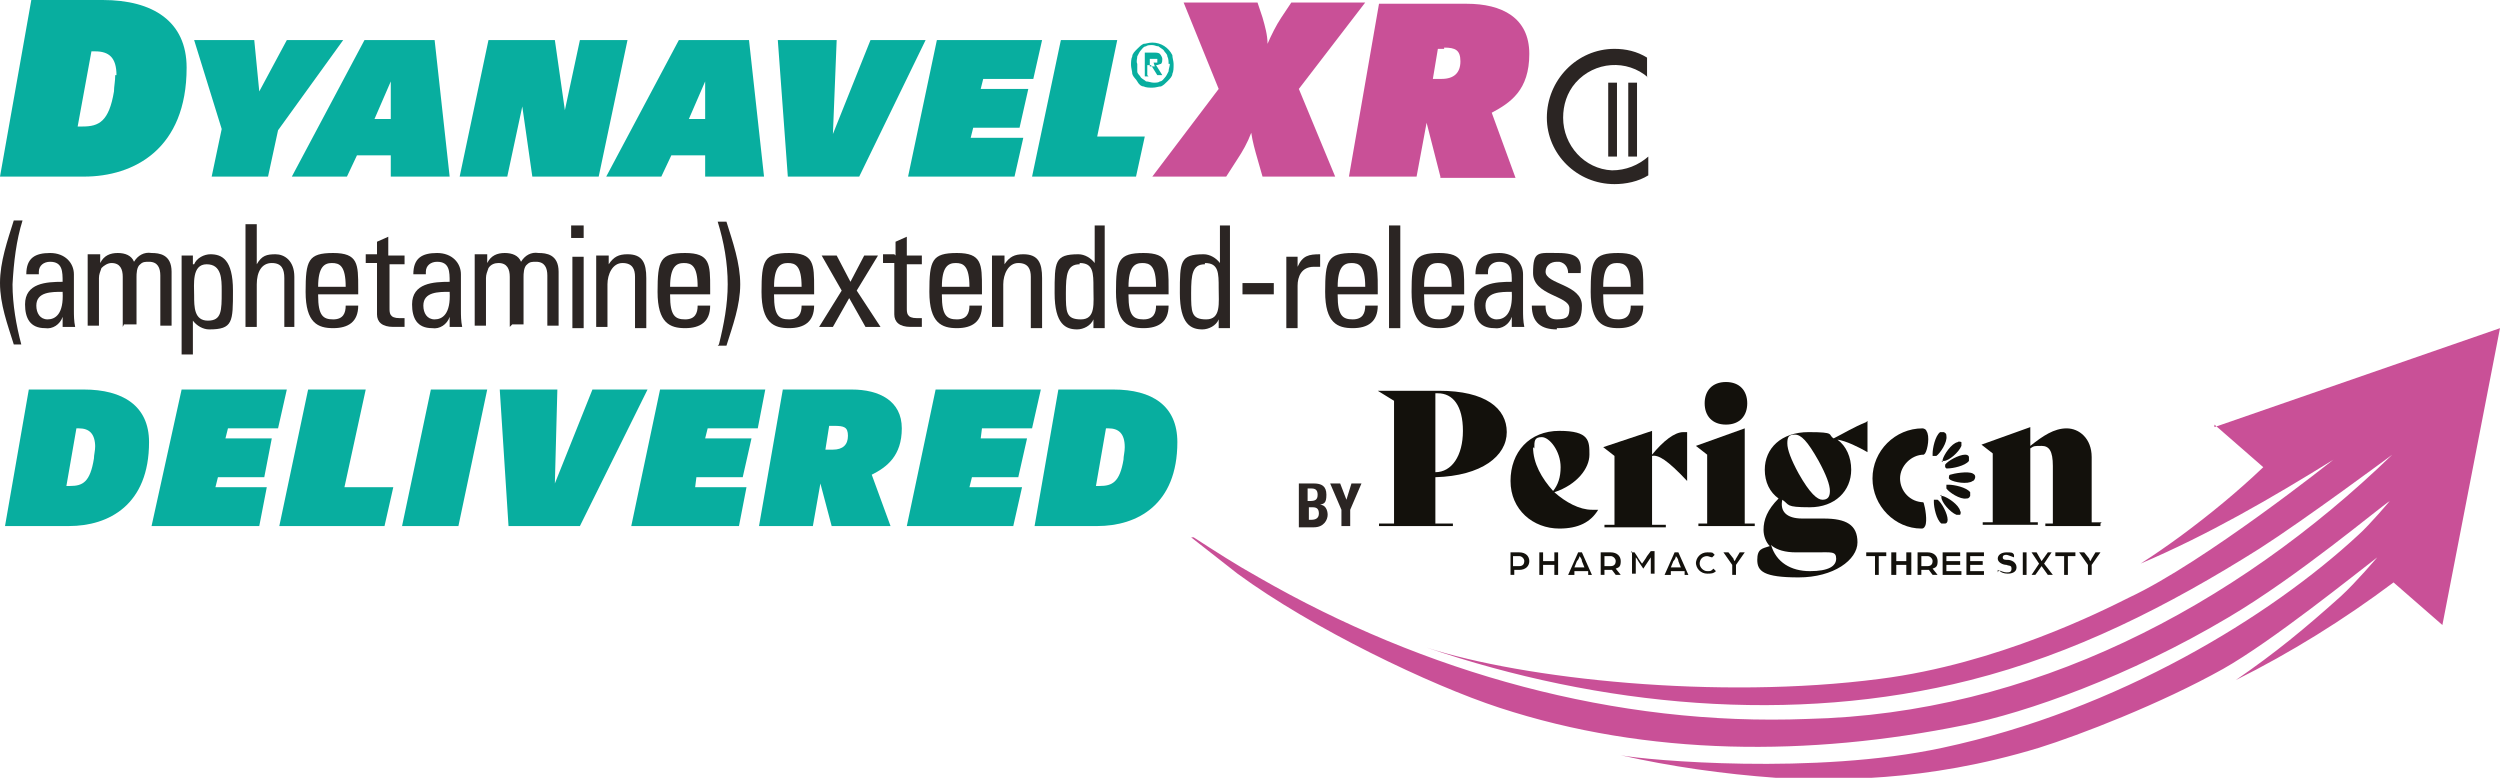 <?xml version="1.0" encoding="UTF-8"?><svg id="Layer_2" xmlns="http://www.w3.org/2000/svg" viewBox="0 0 199.6 62.1"><defs><style>.cls-1{fill:#2b2523;}.cls-1,.cls-2,.cls-3,.cls-4{stroke-width:0px;}.cls-2{fill:#08ae9f;}.cls-3{fill:#13110c;}.cls-4{fill:#c95097;}</style></defs><g id="Layer_1-2"><path class="cls-1" d="m61.8,23.6c0,1.6.4,1.9,1.2,1.9s1-.5,1-1.1h1c0,1.3-.8,1.8-2,1.8s-2.2-.4-2.2-2.9.2-3.1,2.2-3.1,2,.9,2,2.8v.5h-3.2Zm2.2-.7c0-1.7-.5-1.9-1.1-1.9s-1.1.3-1.1,1.9h2.2Z"/><polygon class="cls-1" points="70.3 26.1 69.1 26.1 67.8 23.8 66.5 26.1 65.4 26.1 67.2 23.2 65.6 20.4 66.8 20.4 67.9 22.5 69 20.4 70.1 20.4 68.4 23.2 70.3 26.1"/><path class="cls-1" d="m71.5,20.4v-1.1l.9-.4v1.5h1.2v.7h-1.2v3.5c0,.4,0,.8.8.8s.2,0,.4,0v.7c-.3,0-.6,0-.9,0-.9,0-1.3-.4-1.3-1v-4.1h-.9v-.7h.9Z"/><path class="cls-1" d="m75.2,23.6c0,1.6.4,1.9,1.2,1.9s1-.5,1-1.1h1c0,1.3-.8,1.8-2,1.8s-2.2-.4-2.2-2.9.2-3.1,2.2-3.1,2,.9,2,2.8v.5h-3.2Zm2.2-.7c0-1.7-.5-1.9-1.1-1.9s-1.1.3-1.1,1.9h2.2Z"/><path class="cls-1" d="m82.3,26.1v-4c0-.6-.2-1.1-1-1.1s-1.2.9-1.2,1.7v3.4h-.9v-4.5c0-.4,0-.8,0-1.2h1v.7h0c.4-.6.8-.8,1.5-.8,1.2,0,1.5.7,1.5,1.9v4h-.9Z"/><path class="cls-1" d="m87.3,18h.9v8.2h-.9v-.7h0c-.2.5-.8.8-1.3.8-.9,0-1.8-.4-1.8-2.9s0-3.1,1.9-3.1c.5,0,1,.3,1.3.7h0v-3Zm-1.1,3.1c-1,0-1.1.8-1.1,2.3s0,2.1,1.2,2.1,1-1.3,1-2.5,0-2-1.1-2"/><path class="cls-1" d="m90.1,23.6c0,1.6.4,1.9,1.2,1.9s1-.5,1-1.1h1c0,1.3-.8,1.8-2,1.8s-2.2-.4-2.2-2.9.2-3.1,2.2-3.1,2,.9,2,2.8v.5h-3.2Zm2.2-.7c0-1.7-.5-1.9-1.1-1.9s-1.1.3-1.1,1.9h2.2Z"/><path class="cls-1" d="m97.3,18h.9v8.2h-.9v-.7h0c-.2.5-.8.8-1.3.8-.9,0-1.8-.4-1.8-2.9s0-3.1,1.9-3.1c.5,0,1,.3,1.3.7h0v-3Zm-1.1,3.1c-1,0-1.1.8-1.1,2.3s0,2.1,1.2,2.1,1-1.3,1-2.5,0-2-1.1-2"/><rect class="cls-1" x="99.2" y="22.6" width="2.5" height=".9"/><path class="cls-1" d="m103.6,21.3h0c.4-.9.9-1,1.8-1v1h-.3c0,0-.2,0-.2,0-1,0-1.3.8-1.3,1.5v3.4h-.9v-5.7h.9v.9Z"/><path class="cls-1" d="m106.8,23.6c0,1.6.4,1.9,1.2,1.9s1-.5,1-1.1h1c0,1.3-.8,1.8-2,1.8s-2.2-.4-2.2-2.9.2-3.1,2.2-3.1,2,.9,2,2.8v.5h-3.2Zm2.2-.7c0-1.7-.5-1.9-1.1-1.9s-1.1.3-1.1,1.9h2.2Z"/><rect class="cls-1" x="110.9" y="18" width=".9" height="8.2"/><path class="cls-1" d="m113.7,23.6c0,1.6.4,1.9,1.2,1.9s1-.5,1-1.1h1c0,1.3-.8,1.8-2,1.8s-2.2-.4-2.2-2.9.2-3.1,2.2-3.1,2,.9,2,2.8v.5h-3.2Zm2.2-.7c0-1.7-.5-1.9-1.1-1.9s-1.1.3-1.1,1.9h2.2Z"/><path class="cls-1" d="m120.7,25.3h0c-.2.6-.8,1-1.4.9-1.2,0-1.6-.8-1.6-1.9,0-1.7,1.7-1.8,3-1.8,0-.8,0-1.6-1-1.6-.5,0-.9.3-.9.8,0,0,0,.2,0,.2h-1c0-1.3.7-1.7,1.9-1.7s1.9.8,1.9,1.7v2.8c0,.5,0,.9.1,1.4h-1v-.8Zm-2.1-.9c0,.6.3,1.1.9,1.1s1.3-.4,1.2-2.2c-.9,0-2.1,0-2.1,1.1"/><path class="cls-1" d="m124.3,26.3c-1.2,0-2-.5-2-1.9h1.1c0,.3,0,1.1.9,1.1s1-.3,1-.9c0-1-2.9-1-2.9-2.8s.4-1.6,2-1.6,1.9.5,1.8,1.6h-1c0-.4-.2-.8-.7-.9,0,0-.1,0-.2,0-.5,0-.9.3-.9.8,0,1,2.9,1,2.9,2.7s-.9,1.8-2,1.8"/><path class="cls-1" d="m128,23.6c0,1.6.4,1.9,1.2,1.9s1-.5,1-1.1h1c0,1.3-.8,1.8-2,1.8s-2.2-.4-2.2-2.9.2-3.1,2.2-3.1,2,.9,2,2.8v.5h-3.2Zm2.2-.7c0-1.7-.5-1.9-1.1-1.9s-1.1.3-1.1,1.9h2.2Z"/><path class="cls-1" d="m1.1,27.5c-.5-1.6-1.1-3.2-1.1-4.9s.6-3.4,1.1-5h.7c-.5,1.6-.7,3.3-.8,5.1,0,1.6.3,3.3.7,4.8h-.6Z"/><path class="cls-1" d="m5,25.3h0c-.2.6-.8,1-1.4.9-1.2,0-1.6-.8-1.6-1.9,0-1.7,1.7-1.8,3-1.8,0-.8,0-1.6-1-1.6-.5,0-.9.3-.9.8,0,0,0,.2,0,.2h-1c0-1.3.7-1.7,1.9-1.7s1.9.8,1.9,1.7v2.8c0,.5,0,.9.1,1.4h-1v-.8Zm-2.1-.9c0,.6.3,1.1.9,1.1s1.3-.4,1.2-2.2c-.9,0-2.1,0-2.1,1.1"/><path class="cls-1" d="m9.8,26.1v-4c0-.6-.2-1.1-.9-1.1-.3,0-.6.2-.8.4-.1.3-.2.5-.2.8v3.8h-.9v-4.5c0-.4,0-.8,0-1.2h1v.7h0c.3-.6.8-.8,1.4-.8s1.1.2,1.3.7c.3-.5.8-.8,1.4-.7.6,0,1.6.1,1.6,1.5v4.3h-.9v-4c0-.6-.2-1.1-.9-1.1-.3,0-.5,0-.7.2-.3.2-.3.8-.3,1v3.8h-1Z"/><path class="cls-1" d="m15.5,21.1h0c.2-.5.8-.8,1.3-.8.9,0,1.8.4,1.8,2.9s0,3.1-1.9,3.1c-.5,0-1-.3-1.3-.7h0v2.7h-.9v-7.9h.9v.7Zm2.2,2.1c0-.9,0-2.1-1.2-2.1s-1,1.6-1,2.5,0,2,1.1,2,1.1-.8,1.1-2.3"/><path class="cls-1" d="m22.7,26.1v-3.9c0-.7-.2-1.2-1-1.2s-1.2.7-1.2,1.7v3.4h-.9v-8.2h.9v3.2h0c.4-.7.8-.8,1.5-.8s1.5.5,1.5,1.8v4h-.9Z"/><path class="cls-1" d="m25.4,23.6c0,1.6.4,1.9,1.2,1.9s1-.5,1-1.1h1c0,1.3-.8,1.8-2,1.8s-2.2-.4-2.2-2.9.2-3.1,2.2-3.1,2,.9,2,2.8v.5h-3.2Zm2.2-.7c0-1.7-.5-1.9-1.1-1.9s-1.1.3-1.1,1.9h2.2Z"/><path class="cls-1" d="m30.1,20.4v-1.1l.9-.4v1.5h1.3v.7h-1.2v3.5c0,.4,0,.8.8.8s.2,0,.4,0v.7c-.3,0-.6,0-.9,0-.9,0-1.3-.4-1.3-1v-4.1h-.9v-.7h.9Z"/><path class="cls-1" d="m35.9,25.3h0c-.2.6-.8,1-1.4.9-1.2,0-1.6-.8-1.6-1.9,0-1.7,1.7-1.8,3-1.8,0-.8,0-1.6-1-1.6-.5,0-.9.3-.9.8,0,0,0,.2,0,.2h-1c0-1.3.7-1.7,1.9-1.7s1.9.8,1.9,1.7v2.8c0,.5,0,.9.1,1.4h-1v-.8Zm-2.1-.9c0,.6.3,1.1.9,1.1s1.3-.4,1.2-2.2c-.9,0-2.1,0-2.1,1.1"/><path class="cls-1" d="m40.7,26.1v-4c0-.6-.2-1.1-.9-1.1-.3,0-.6.1-.8.4-.1.3-.2.5-.2.8v3.8h-.9v-4.5c0-.4,0-.8,0-1.2h1v.7h0c.3-.6.8-.8,1.4-.8s1.1.2,1.3.7c.3-.5.8-.8,1.4-.7.6,0,1.6.1,1.6,1.5v4.3h-.9v-4c0-.6-.2-1.1-.9-1.1-.3,0-.5,0-.7.2-.3.2-.3.8-.3,1v3.8h-.9Z"/><path class="cls-1" d="m45.6,18h1v1h-1v-1Zm1,8.2h-.9v-5.7h.9v5.7Z"/><path class="cls-1" d="m50.7,26.1v-4c0-.6-.2-1.1-1-1.1s-1.2.9-1.2,1.7v3.4h-.9v-4.5c0-.4,0-.8,0-1.2h1v.7h0c.4-.6.8-.8,1.5-.8,1.2,0,1.5.7,1.5,1.9v4h-.9Z"/><path class="cls-1" d="m53.5,23.6c0,1.6.4,1.9,1.2,1.9s1-.5,1-1.1h1c0,1.3-.8,1.8-2,1.8s-2.2-.4-2.2-2.9.2-3.1,2.2-3.1,2,.9,2,2.8v.5h-3.2Zm2.2-.7c0-1.7-.5-1.9-1.1-1.9s-1.1.3-1.1,1.9h2.2Z"/><path class="cls-1" d="m57.4,27.5c.4-1.6.7-3.2.7-4.8,0-1.7-.3-3.4-.8-5h.7c.5,1.6,1.1,3.3,1.1,5s-.6,3.3-1.1,4.9h-.7Z"/><path class="cls-1" d="m131.6,6.2c-1.7-1.5-4.3-1.3-5.8.4-.7.8-1,1.8-1,2.8,0,2.2,1.7,4.1,3.9,4.2,1.1,0,2.1-.4,2.9-1.1v1.5c-.8.5-1.8.7-2.7.7-3,0-5.4-2.4-5.4-5.3h0c0-3,2.4-5.5,5.4-5.5h0c.9,0,1.8.2,2.6.7v1.5Z"/><rect class="cls-1" x="128.4" y="6.6" width=".7" height="5.9"/><rect class="cls-1" x="130" y="6.6" width=".7" height="5.9"/><path class="cls-4" d="m100.8,14.1l-.4-1.4c-.2-.7-.4-1.4-.5-2.1-.3.8-.7,1.5-1.1,2.1l-.9,1.4h-5.9l5.3-7-2.8-6.9h5.9l.4,1.2c.2.7.4,1.4.4,2.1.3-.7.7-1.5,1.1-2.1l.8-1.2h5.9l-5.3,6.9,2.9,7h-6Z"/><path class="cls-4" d="m115,14.1l-1.1-4.3h0l-.8,4.3h-5.4l2.4-13.8h7c2.8,0,5,1.1,5,4s-1.5,3.9-3,4.7l1.9,5.2h-6Zm.3-10.2h-.5l-.4,2.4h.7c1,0,1.5-.5,1.5-1.4s-.4-1.1-1.3-1.1h0Z"/><polygon class="cls-2" points="22.9 3.2 20.7 7.3 20.3 3.2 15.5 3.2 17.7 10.3 16.9 14.1 21.4 14.1 22.2 10.4 27.4 3.2 22.9 3.2"/><path class="cls-2" d="m29.1,3.2l-5.8,10.9h4.4l.8-1.7h2.7v1.7h4.7l-1.2-10.9h-5.7Zm2.1,3.3v3h-1.3l1.3-3Z"/><polygon class="cls-2" points="46.3 3.2 45.1 8.8 44.3 3.2 39 3.2 36.7 14.1 40.5 14.1 41.7 8.5 42.5 14.1 47.8 14.1 50.1 3.2 46.3 3.2"/><path class="cls-2" d="m54.2,3.2l-5.8,10.9h4.4l.8-1.7h2.7v1.7h4.7l-1.2-10.9h-5.7Zm2.1,3.3v3h-1.3l1.3-3Z"/><polygon class="cls-2" points="69.5 3.2 66.5 10.7 66.8 3.2 62.1 3.2 62.9 14.1 68.6 14.1 73.9 3.2 69.5 3.2"/><polygon class="cls-2" points="81.4 10.2 82.1 7.1 78.3 7.1 78.5 6.3 82.5 6.3 83.2 3.2 74.8 3.2 72.5 14.1 81 14.1 81.7 11 77.5 11 77.7 10.2 81.4 10.2"/><path class="cls-2" d="m93.7,5.2c0,.2,0,.5-.1.7,0,.2-.2.4-.4.6-.2.2-.3.3-.5.4-.2,0-.4.1-.7.1-.2,0-.5,0-.7-.1-.2,0-.4-.2-.5-.4s-.3-.3-.4-.6c0-.2-.1-.5-.1-.7,0-.2,0-.5.1-.7,0-.2.2-.4.4-.6.2-.2.3-.3.5-.4.2,0,.4-.1.7-.1.7,0,1.3.4,1.6,1,0,.2.1.5.1.7m-.4,0c0-.2,0-.4-.1-.6,0-.2-.2-.3-.3-.5-.1-.1-.3-.2-.4-.3-.2,0-.3-.1-.5-.1-.2,0-.4,0-.5.1-.2,0-.3.2-.4.3-.1.1-.2.3-.3.5,0,.2-.1.4,0,.6,0,.2,0,.4,0,.6,0,.2.2.3.3.5.1.1.3.2.4.3.2,0,.4.1.6.1.2,0,.4,0,.5-.1.2,0,.3-.2.4-.3.1-.1.2-.3.3-.5,0-.2.1-.4.1-.6m-1.7,1h-.3v-1.9h.7c.2,0,.4,0,.5.1.1.1.2.3.2.4,0,.1,0,.3-.1.4-.1,0-.2.1-.4.1l.5.8h-.4l-.5-.8h-.3v.8Zm.4-1.1c0,0,.1,0,.2,0,0,0,0,0,.1,0,0,0,0,0,0,0,0,0,0-.1,0-.2,0,0,0,0,0-.1,0,0,0,0,0,0,0,0,0,0-.1,0h-.5v.6h.4Z"/><path class="cls-2" d="m0,14.1L2.5,0h5.7c4,0,6.7,1.7,6.7,5.4,0,6.5-4.2,8.7-8.2,8.7H0ZM9.3,6c0-1.4-.6-1.9-1.7-1.9h-.3l-1.1,6h.4c1.3,0,2.1-.4,2.5-2.8,0-.4.1-.8.1-1.3"/><polygon class="cls-2" points="84.7 3.2 82.4 14.1 90.7 14.1 91.4 10.9 87.6 10.9 89.2 3.2 84.7 3.2"/><path class="cls-2" d="m66.4,42l-.9-3.4h0l-.6,3.4h-4.3l1.9-10.9h5.5c2.2,0,4,.9,4,3.1s-1.2,3.1-2.4,3.7l1.5,4.1h-4.7Zm.2-8h-.4l-.3,1.9h.6c.8,0,1.2-.4,1.2-1.1s-.3-.8-1.1-.8h0Z"/><polygon class="cls-2" points="47.3 31.1 44.3 38.6 44.5 31.1 39.9 31.1 40.6 42 46.3 42 51.7 31.1 47.3 31.1"/><polygon class="cls-2" points="21.1 38.1 21.7 35 18 35 18.2 34.2 22.2 34.2 22.9 31.1 14.5 31.1 12.1 42 20.7 42 21.3 38.9 17.2 38.9 17.4 38.1 21.1 38.1"/><polygon class="cls-2" points="59.3 38.1 60 35 56.3 35 56.5 34.2 60.5 34.2 61.1 31.1 52.7 31.1 50.4 42 59 42 59.6 38.9 55.5 38.9 55.6 38.1 59.3 38.1"/><polygon class="cls-2" points="81.3 38.1 82 35 78.3 35 78.4 34.2 82.4 34.2 83.1 31.1 74.7 31.1 72.4 42 80.9 42 81.6 38.9 77.4 38.9 77.6 38.1 81.3 38.1"/><path class="cls-2" d="m.4,42l1.9-10.9h4.4c3.1,0,5.2,1.3,5.2,4.2,0,5-3.2,6.7-6.4,6.7H.4Zm7.2-6.3c0-1.1-.5-1.5-1.3-1.5h-.2l-.8,4.6h.3c1,0,1.6-.3,1.9-2.2,0-.3.1-.6.1-1"/><path class="cls-2" d="m82.6,42l1.9-10.9h4.4c3.1,0,5.1,1.3,5.1,4.2,0,5-3.2,6.7-6.4,6.7h-5.1Zm7.2-6.3c0-1.1-.5-1.5-1.3-1.5h-.2l-.8,4.6h.3c1,0,1.6-.3,1.9-2.1,0-.3.1-.6.1-1"/><polygon class="cls-2" points="24.6 31.1 22.3 42 30.7 42 31.4 38.9 27.5 38.9 29.2 31.1 24.6 31.1"/><polygon class="cls-2" points="34.4 31.1 32.1 42 36.6 42 38.9 31.1 34.4 31.1"/><path class="cls-1" d="m103.7,38.6h1.2c.6,0,1,.2,1,.9s-.2.7-.5.8h0c.4,0,.6.4.6.8s-.3,1-1.1,1h-1.2v-3.5Zm.7,1.4h.2c.4,0,.6-.1.6-.5s-.2-.5-.5-.5h-.3v.9Zm0,1.5h.3c.3,0,.6-.1.6-.5s-.2-.5-.5-.5h-.3v1Z"/><polygon class="cls-1" points="107 38.6 107.5 39.9 107.5 39.9 107.9 38.6 108.7 38.6 107.8 40.7 107.8 42 107.1 42 107.1 40.7 106.2 38.6 107 38.6"/><polygon class="cls-3" points="122.9 44.1 123.2 44.1 123.2 44.8 124.1 44.8 124.1 44.1 124.4 44.1 124.4 45.9 124.1 45.9 124.1 45.1 123.2 45.1 123.2 45.9 122.9 45.9 122.9 44.1"/><polygon class="cls-3" points="149.7 44.4 149 44.4 149 44.1 150.6 44.1 150.6 44.4 150 44.4 150 45.9 149.7 45.9 149.7 44.4"/><path class="cls-3" d="m126.5,45.3l-.2-.5c0-.2-.2-.4-.2-.4,0,0,0,.2-.2.4l-.2.5h.8Zm-.5-1.2h.3l.8,1.8h-.3v-.3h-1.1v.3h-.5l.8-1.8Z"/><path class="cls-3" d="m128.6,45.2c.3,0,.4-.2.4-.4s-.2-.4-.4-.4h-.5v.8h.5Zm-.8-1.1h.8c.5,0,.8.3.8.7s-.1.5-.4.6l.4.5h-.4l-.3-.4c0,0-.1,0-.2,0h-.4v.4h-.3v-1.8Z"/><path class="cls-3" d="m130.2,44.1h.3l.2.3c.1.2.4.6.4.6,0,0,.3-.4.4-.6l.3-.4h.3v1.8h-.3v-1.3s0,0-.2.3l-.4.6-.4-.6c-.1-.2-.2-.3-.2-.3v1.3h-.3v-1.8Z"/><path class="cls-3" d="m134.2,45.3l-.2-.5c0-.2-.2-.4-.2-.4,0,0,0,.2-.2.4l-.2.5h.8Zm-.5-1.2h.3l.8,1.8h-.3v-.3h-1.1v.3h-.5l.8-1.8Z"/><path class="cls-3" d="m135.4,45c0-.5.4-.9.9-.9s.4,0,.6.2l-.2.2c-.1,0-.3-.1-.4-.1-.4,0-.6.3-.6.6s.3.6.6.6.3,0,.5-.2l.2.2c-.2.2-.4.2-.7.2-.5,0-.9-.4-.9-.9"/><path class="cls-3" d="m138.3,45.1l-.7-1h.4l.4.5c0,.1.1.2.1.2,0,0,0,0,.1-.2l.3-.5h.4l-.7,1v.8h-.3v-.8Z"/><path class="cls-3" d="m114.6,31.4v6.3c1.3,0,2.2-1.3,2.2-3.3s-.8-3-2-3h-.2Zm0,6.6v3.8h1.4v.2h-5.9v-.2h1.2v-9.8l-1.3-.8h4.9c3.7,0,5.4,1.4,5.4,3.3s-2,3.5-5.7,3.6"/><path class="cls-3" d="m122.4,35.7c0,1.3.7,2.5,1.6,3.5.4-.5.6-1.1.6-1.9,0-1.3-.9-2.4-1.5-2.4s-.6.3-.6.9m5.1,4.9c-.6,1-1.6,1.5-3.1,1.5-2.1,0-3.9-1.5-3.9-3.8s1.5-4,3.9-4,2.4.8,2.4,1.9-1,2.4-2.8,3c.9.8,2,1.4,3,1.4s.3,0,.4,0h0Z"/><path class="cls-3" d="m134.7,34.4v4h0c-1.6-1.7-2.3-2.1-2.8-2v5.5h1.1v.2h-4.9v-.2h.8v-5.5l-.9-.7,3.9-1.3v1.9c.9-1.1,1.8-1.8,2.5-1.8s.2,0,.3,0"/><path class="cls-3" d="m136.1,32.2c0-1,.6-1.7,1.7-1.7s1.7.7,1.7,1.7-.6,1.7-1.7,1.7-1.7-.7-1.7-1.7m-.6,9.6h.8v-5.5l-.9-.7,3.9-1.4v7.6h.8v.2h-4.5v-.2Z"/><path class="cls-3" d="m146.1,39.2c0-.5-.3-1.3-.9-2.4-.9-1.6-1.4-2.1-1.9-2.1s-.6.2-.6.7.3,1.3.9,2.4c.9,1.6,1.5,2.1,1.9,2.1s.6-.2.6-.7m-4.7,4.3c.4,1.4,1.6,2.1,3.1,2.1s2.1-.4,2.1-1-.4-.5-1.6-.5h-1.6c-.9,0-1.5-.2-1.9-.5m7.6-10v2.5h0c-.7-.4-1.7-.9-2.4-1,.7.5,1.1,1.4,1.1,2.4,0,1.7-1.3,3-3.3,3s-1.6-.2-2.2-.6c-.2.9.3,1.5,1.6,1.5h1.7c1.8,0,2.7.5,2.7,1.9s-1.9,2.8-4.7,2.8-3.3-.5-3.3-1.4.4-.9,1-1.1c-.3-.3-.5-.8-.5-1.3,0-.8.3-1.6,1.2-2.5-.7-.5-1.1-1.3-1.1-2.3,0-1.7,1.3-3,3.5-3s1.5.2,2,.5c.8-.4,1.6-.9,2.6-1.3h0Z"/><path class="cls-3" d="m167.7,41.8v.2h-4.4v-.2h.6v-4.6c0-1.2-.3-1.6-.9-1.6s-.6,0-.9.2v5.9h.6v.2h-4.4v-.2h.8v-5.5l-.9-.7,3.9-1.4v1.5c1-.8,1.9-1.4,2.9-1.4s2,.8,2,2.3v5.2h.8Z"/><path class="cls-3" d="m153.6,40.1h0c-1.1,0-1.9-.9-1.9-1.9s.9-1.9,1.9-1.9h0s0,0,0,0c0,0,0,0,.1-.1.2-.3.4-1.4.1-1.8,0-.1-.2-.2-.3-.2h0c-2.2,0-4,1.8-4,4s1.8,4,3.9,4c0,0,0,0,0,0,.1,0,.2,0,.3-.2.2-.4,0-1.5-.1-1.8,0,0,0-.1-.1-.1"/><path class="cls-3" d="m154.4,39.9s0,0,0,0c0,0,0,0,0,.2,0,.4.2,1.4.6,1.7.1,0,.2,0,.3,0,.1,0,.2-.1.2-.3,0-.5-.5-1.4-.8-1.6,0,0-.1,0-.2,0"/><path class="cls-3" d="m155,39.5s0,0,0,0c0,0,0,0,0,.2,0,.4.7,1.2,1.2,1.4.1,0,.2,0,.3,0,0,0,.1-.2,0-.3-.1-.5-1-1.1-1.4-1.2,0,0-.2,0-.2,0"/><path class="cls-3" d="m155.4,38.9s0,0,0,0c0,0,0,0,0,.1.2.3,1.1.9,1.6.8.1,0,.2,0,.3-.2,0-.1,0-.2,0-.3-.3-.4-1.3-.6-1.7-.6,0,0-.2,0-.2,0"/><path class="cls-3" d="m155.6,38.2s0,0,0,0c0,0,0,0,.1.1.3.2,1.4.4,1.8.1.1,0,.2-.2.2-.3s0-.2-.2-.3c-.4-.2-1.5,0-1.8.1,0,0-.1,0-.1.2"/><path class="cls-3" d="m155.4,37.4s0,0,0,0c0,0,0,0,.1,0,.4,0,1.4-.2,1.7-.6,0-.1,0-.2,0-.3,0-.1-.1-.2-.3-.2-.5,0-1.4.5-1.6.8,0,0,0,.1,0,.2"/><path class="cls-3" d="m155,36.8s0,0,0,0c0,0,0,0,.2,0,.4,0,1.2-.7,1.4-1.2,0-.1,0-.2,0-.3,0,0-.2-.1-.3,0-.5.1-1.1,1-1.2,1.4,0,0,0,.2,0,.2"/><path class="cls-3" d="m154.4,36.4s0,0,0,0c0,0,0,0,.2,0,.3-.2.9-1.1.8-1.6,0-.1,0-.2-.2-.3-.1,0-.2,0-.3,0-.4.3-.6,1.3-.6,1.7,0,0,0,.2,0,.2"/><polygon class="cls-3" points="151 44.1 151.4 44.1 151.4 44.8 152.2 44.8 152.2 44.1 152.6 44.1 152.6 45.9 152.2 45.9 152.2 45.1 151.4 45.1 151.4 45.9 151 45.9 151 44.1"/><polygon class="cls-3" points="155.1 44.1 156.5 44.1 156.5 44.4 155.4 44.4 155.4 44.8 156.5 44.8 156.5 45.1 155.4 45.1 155.4 45.6 156.6 45.6 156.6 45.9 155.1 45.9 155.1 44.1"/><polygon class="cls-3" points="157 44.1 158.4 44.1 158.4 44.4 157.3 44.4 157.3 44.8 158.3 44.8 158.3 45.1 157.3 45.1 157.3 45.6 158.4 45.6 158.4 45.9 157 45.9 157 44.1"/><path class="cls-3" d="m153.9,45.2c.3,0,.4-.2.4-.4s-.2-.4-.4-.4h-.5v.8h.5Zm-.8-1.1h.8c.5,0,.8.3.8.7s-.1.5-.4.6l.4.5h-.4l-.3-.4c0,0-.1,0-.2,0h-.4v.4h-.3v-1.8Z"/><path class="cls-3" d="m121.3,45.2c.3,0,.4-.2.4-.4s-.2-.4-.4-.4h-.5v.8h.5Zm-.8-1.1h.8c.5,0,.8.3.8.7s-.3.7-.8.7h-.4v.4h-.3v-1.8Z"/><path class="cls-3" d="m159.5,45.7v-.2c.3.1.5.2.7.2s.4,0,.4-.3-.2-.2-.4-.3c-.3,0-.7-.2-.7-.5s.3-.5.7-.5.5,0,.6.2v.2c-.3-.1-.5-.2-.6-.2s-.3,0-.3.2.2.2.4.2c.3,0,.7.2.7.6s-.4.5-.7.5-.6-.1-.7-.3"/><rect class="cls-3" x="161.5" y="44.1" width=".3" height="1.8"/><polygon class="cls-3" points="162.8 45 162.2 44.1 162.6 44.1 163 44.8 163.5 44.1 163.8 44.1 163.2 45 163.9 45.9 163.5 45.9 163 45.2 162.5 45.9 162.2 45.9 162.8 45"/><polygon class="cls-3" points="164.8 44.4 164.1 44.4 164.1 44.1 165.7 44.1 165.7 44.4 165.1 44.4 165.1 45.9 164.8 45.9 164.8 44.4"/><path class="cls-3" d="m166.7,45.1l-.7-1h.4l.4.5c0,.1.1.2.1.2,0,0,0,0,.1-.2l.3-.5h.4l-.7,1v.8h-.3v-.8Z"/><path class="cls-4" d="m176.8,33.9l3.9,3.4c-2.1,2-4.3,3.8-6.6,5.5-1.1.8-2.1,1.5-3.2,2.2,5.4-2.3,10.4-5.2,15.4-8.3,0,0-10.3,8.2-16.3,11-2.2,1.1-10.5,5.3-19.9,6.5-13,1.7-28.5,0-36.2-2.5,13.8,4.7,29.2,6.2,43.4,2.6,8.3-2.1,15.8-5.9,23.1-10.5,3.6-2.3,10.6-7.5,10.6-7.5-12.6,12.2-28.9,20.7-46.7,21.1-15.3.6-30.6-3.7-43.8-11.3-1.8-1-3.5-2.1-5.2-3.2,0,0-.1,0-.2,0,.9.7,2.8,2.2,3.7,2.9,6,4.4,15.4,8.9,20.9,10.7,11.9,3.9,24.8,3.9,37.1,1.4,5-1,13.2-3.9,21.1-8.6,5.6-3.3,12.1-8.8,12.9-9.3,0,0-1.6,1.9-2.5,2.7-7,6.5-19.2,14-33.2,17-10.2,2.2-23.6,1-25.7.6,4,.9,8.2,1.5,12.4,1.8,4.5.2,11.8.4,21-2.4,3.2-1,9.7-3.5,14.7-6.3,3.9-2.2,10.6-7.6,12.3-8.9,0,0-1.7,2-2.9,3.1-2.9,2.6-5.2,4.5-8.4,6.7,4.4-2.2,8.6-4.8,12.6-7.8l3.9,3.4,4.6-23.7-22.8,7.9Z"/></g></svg>